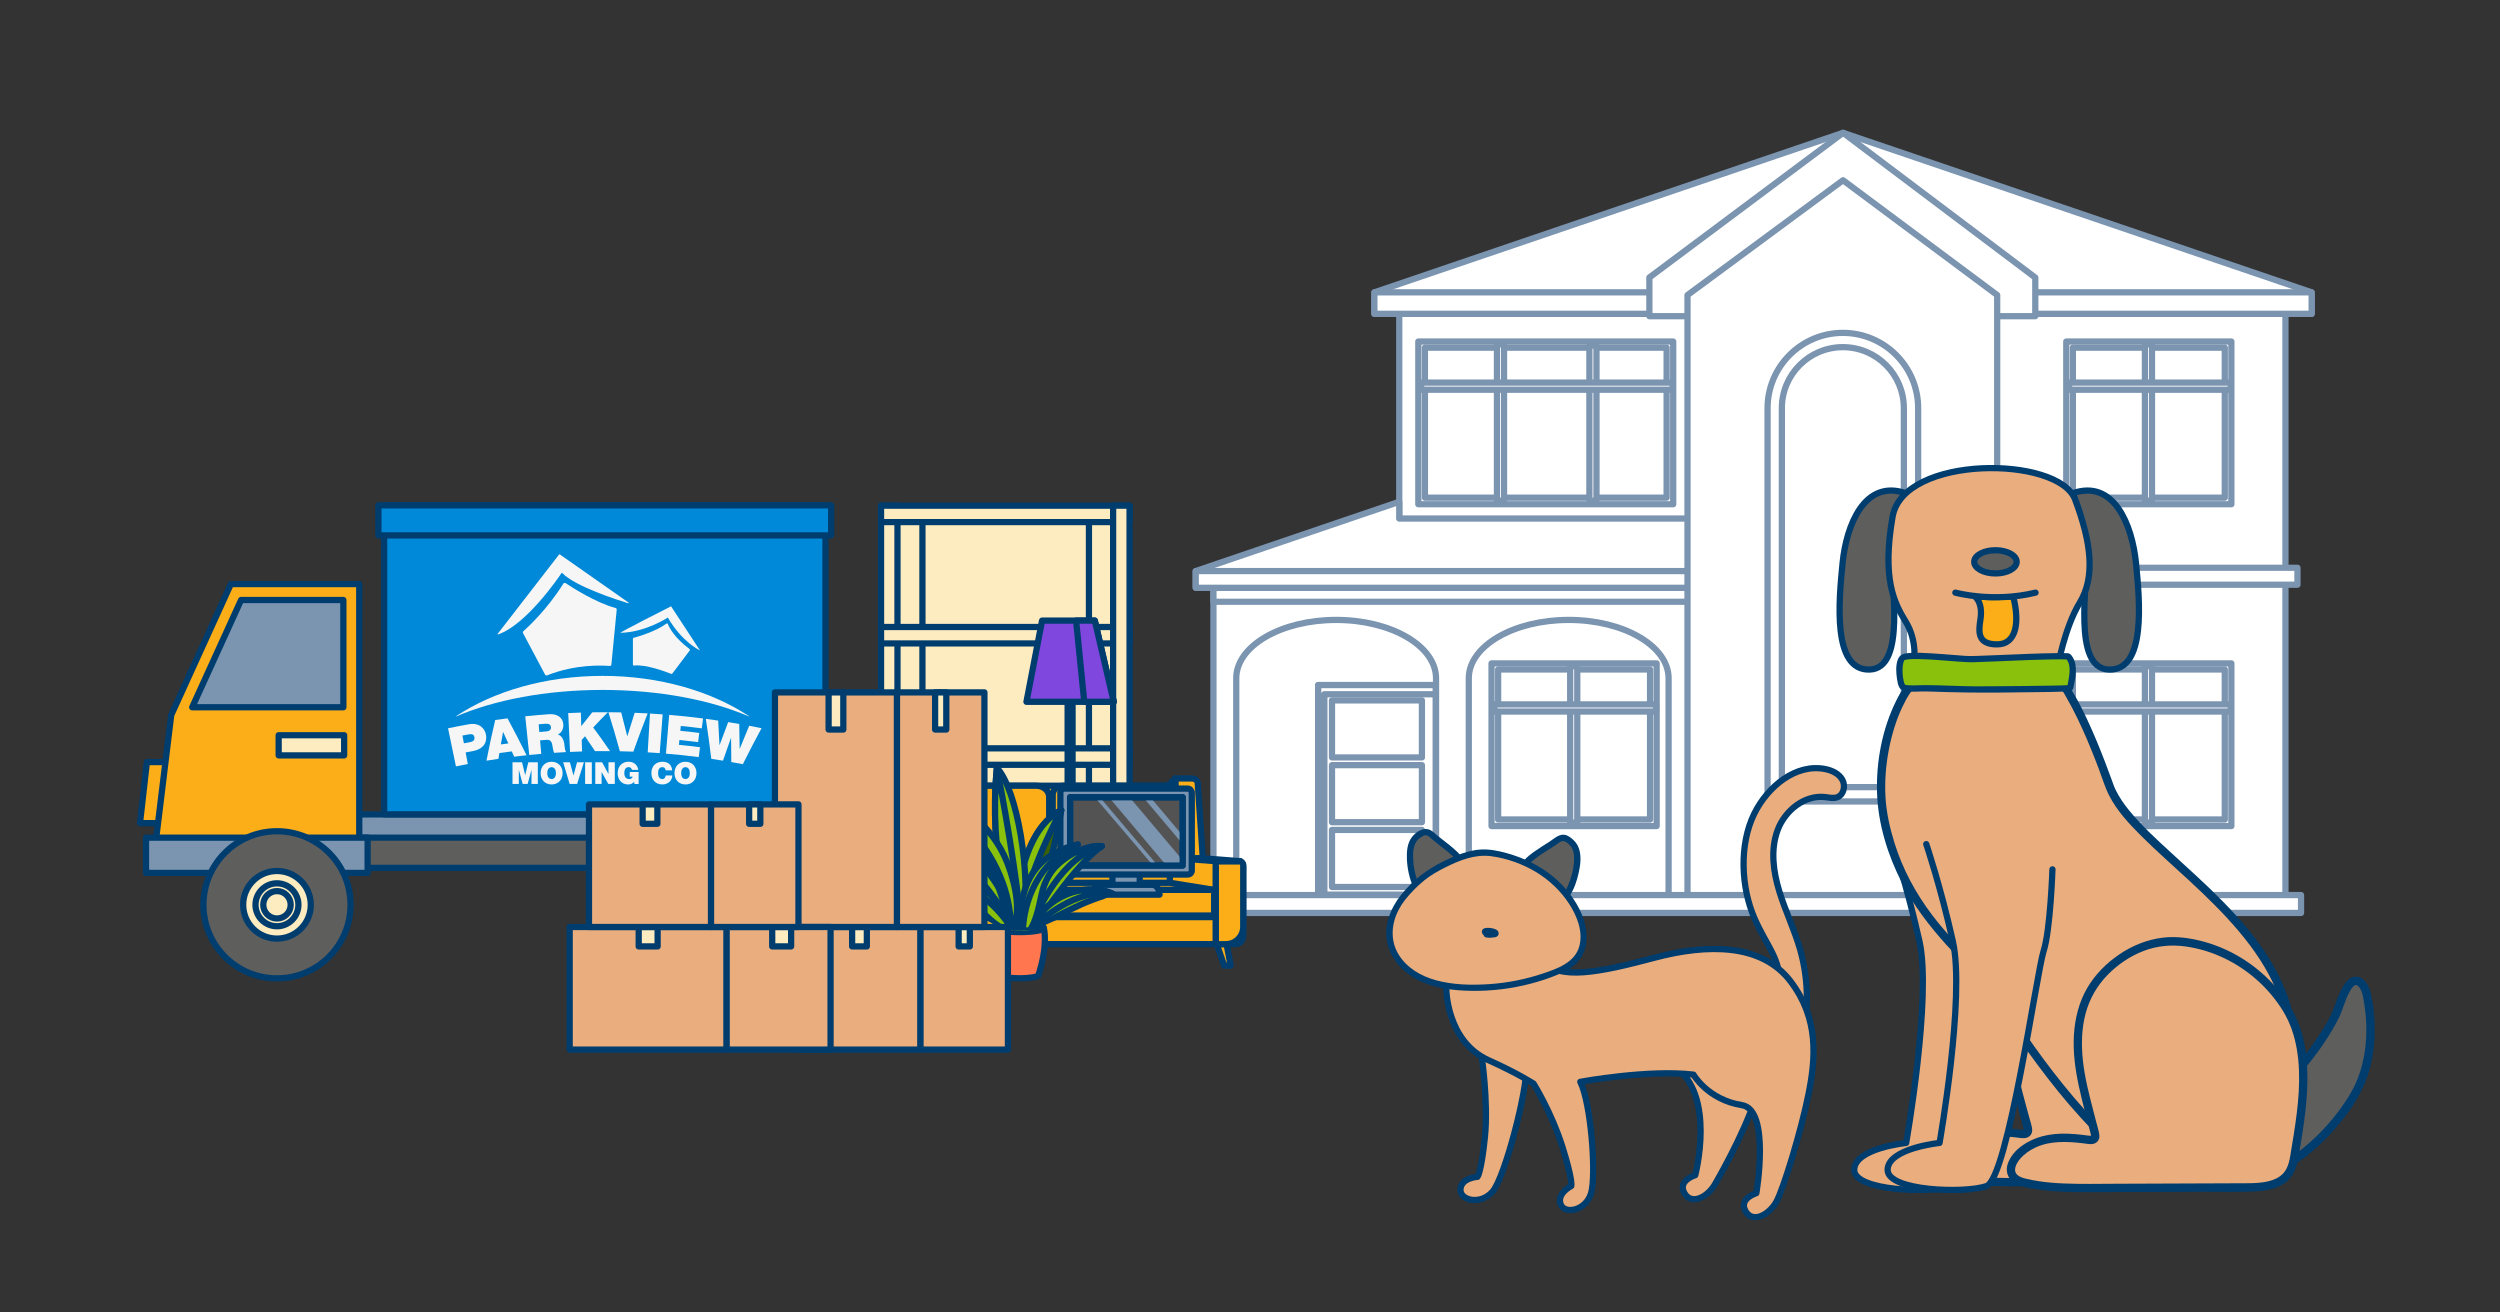 <?xml version="1.0" encoding="UTF-8"?> <svg xmlns="http://www.w3.org/2000/svg" xmlns:xlink="http://www.w3.org/1999/xlink" id="Layer_1" data-name="Layer 1" viewBox="0 0 1200 630"><rect x="0" y="0" width="1200" height="630" fill="#333333" stroke="none"/><defs><style> .cls-1 { fill: #fff; stroke: #7b94b0; } .cls-1, .cls-2, .cls-3, .cls-4, .cls-5, .cls-6, .cls-7, .cls-8, .cls-9, .cls-10, .cls-11, .cls-12, .cls-13, .cls-14, .cls-15 { stroke-linecap: round; stroke-linejoin: round; stroke-width: 3px; } .cls-2, .cls-3, .cls-4, .cls-5, .cls-6, .cls-7, .cls-8, .cls-9, .cls-10, .cls-11, .cls-12, .cls-13, .cls-14, .cls-15 { stroke: #003d6f; } .cls-2, .cls-16 { fill: #eaad7d; } .cls-17, .cls-5 { fill: #89c10c; } .cls-17, .cls-18, .cls-19, .cls-16, .cls-20, .cls-21, .cls-22 { stroke-width: 0px; } .cls-3 { fill: #604a39; } .cls-4 { fill: #fbae17; } .cls-18, .cls-9 { fill: none; } .cls-6 { fill: #ff886b; } .cls-19, .cls-12 { fill: #7b94b0; } .cls-20 { fill: #f6f6f6; } .cls-7 { fill: #3c6102; } .cls-8 { fill: #ff764f; } .cls-23 { clip-path: url(#clippath); } .cls-21 { fill: #003d6f; } .cls-10 { fill: #fdecc0; } .cls-11 { fill: #535353; } .cls-22, .cls-15 { fill: #5e5e5d; } .cls-13 { fill: #7f47dd; } .cls-14 { fill: #0089d8; } </style><clipPath id="clippath"><path class="cls-18" d="m499.26,445.14c0,.78-4.36,1.42-9.75,1.42s-9.75-.63-9.75-1.42c0-.1-42.94-24.04-42.82-24.13.9-.65,4.26-55.34,40.65-55.34,64.89,0,59.01,61.69,60.24,62.26.28.13-38.58,17.06-38.58,17.2Z"></path></clipPath></defs><g><rect class="cls-1" x="671.64" y="148.27" width="425.37" height="289.29"></rect><rect class="cls-1" x="582.45" y="276.34" width="289.29" height="161.23"></rect><rect class="cls-1" x="582.45" y="277.42" width="289.29" height="11.43"></rect><polygon class="cls-1" points="1109.59 150.63 1109.59 140.33 884.65 63.75 659.71 140.33 659.71 150.63 1109.59 150.63"></polygon><rect class="cls-1" x="659.71" y="140.33" width="449.88" height="10.3"></rect><polygon class="cls-1" points="824.94 282.13 824.94 248.9 671.64 248.9 671.64 240.86 573.95 274.11 573.95 282.13 824.94 282.13"></polygon><rect class="cls-1" x="573.95" y="274.12" width="250.99" height="8.01"></rect><polygon class="cls-1" points="976.94 151.77 976.94 133.24 884.69 63.75 791.7 133.19 791.7 151.77 976.94 151.77"></polygon><polygon class="cls-1" points="958.65 437.57 810 437.57 810 141.63 884.65 86.52 958.65 141.63 958.65 437.57"></polygon><path class="cls-1" d="m848.43,384.7v-188.78c0-19.93,16.21-36.14,36.14-36.14s36.14,16.21,36.14,36.14v188.78h-72.28Z"></path><path class="cls-1" d="m913.85,377.83v-181.92c0-16.17-13.11-29.28-29.28-29.28s-29.28,13.11-29.28,29.28v181.92h58.56Z"></path><g><rect class="cls-1" x="680.79" y="163.94" width="122.35" height="78.09"></rect><rect class="cls-1" x="683.96" y="166.87" width="116.01" height="72"></rect><rect class="cls-1" x="718.53" y="165.29" width="3.41" height="75.07"></rect><rect class="cls-1" x="762.9" y="165.89" width="3.41" height="74.46"></rect><rect class="cls-1" x="682.15" y="183.65" width="120.71" height="3.41"></rect></g><g><rect class="cls-1" x="991.81" y="163.94" width="79.25" height="78.09"></rect><rect class="cls-1" x="994.98" y="166.87" width="72.91" height="72"></rect><rect class="cls-1" x="1029.55" y="165.29" width="3.41" height="75.07"></rect><rect class="cls-1" x="993.17" y="183.65" width="77.61" height="3.41"></rect></g><g><rect class="cls-1" x="991.81" y="318.42" width="79.25" height="78.09"></rect><rect class="cls-1" x="994.98" y="321.35" width="72.91" height="72"></rect><rect class="cls-1" x="1029.55" y="319.76" width="3.41" height="75.07"></rect><rect class="cls-1" x="993.17" y="338.12" width="77.61" height="3.41"></rect></g><rect class="cls-1" x="958.72" y="272.53" width="144.06" height="8.14"></rect><g><path class="cls-1" d="m752.97,297.56c-26.48,0-47.95,12.53-47.95,28v112h95.9v-112c0-15.46-21.47-28-47.95-28Z"></path><path class="cls-1" d="m641.35,297.56c-26.48,0-47.95,12.53-47.95,28v112h95.9v-112c0-15.46-21.47-28-47.95-28Z"></path></g><rect class="cls-1" x="632.75" y="328.84" width="56.38" height="100.58"></rect><polygon class="cls-1" points="635.69 333.24 689.13 333.24 689.13 328.84 632.75 328.84 632.75 429.42 635.69 429.42 635.69 333.24"></polygon><rect class="cls-1" x="639.36" y="336.18" width="43.16" height="27.39"></rect><rect class="cls-1" x="639.36" y="367.27" width="43.16" height="27.39"></rect><rect class="cls-1" x="639.36" y="398.36" width="43.16" height="27.39"></rect><rect class="cls-1" x="571.1" y="429.63" width="533.4" height="8.58"></rect><g><rect class="cls-1" x="715.94" y="318.42" width="79.25" height="78.09"></rect><rect class="cls-1" x="719.11" y="321.35" width="72.91" height="72"></rect><rect class="cls-1" x="753.68" y="319.76" width="3.41" height="75.07"></rect><rect class="cls-1" x="717.31" y="338.12" width="77.61" height="3.41"></rect></g></g><g><rect class="cls-15" x="141.81" y="398.03" width="254.63" height="18.54" transform="translate(538.26 814.6) rotate(180)"></rect><rect class="cls-12" x="141.81" y="390.93" width="261.64" height="11.13" transform="translate(545.27 792.99) rotate(180)"></rect><polygon class="cls-4" points="67.19 395.1 88.95 395.1 88.95 365.8 70.51 365.8 67.19 395.1"></polygon><polygon class="cls-4" points="172.44 280.37 172.44 409.32 74.12 409.32 82.18 343.23 110.81 280.37 172.44 280.37"></polygon><polygon class="cls-12" points="92.26 339.48 115.72 288 164.81 288 164.81 339.48 92.26 339.48"></polygon><rect class="cls-12" x="70.09" y="402.06" width="106.38" height="16.92" transform="translate(246.55 821.05) rotate(180)"></rect><rect class="cls-10" x="133.75" y="352.9" width="31.43" height="9.67" transform="translate(298.94 715.48) rotate(180)"></rect><g><circle class="cls-15" cx="132.95" cy="434.3" r="35.31"></circle><circle class="cls-10" cx="132.95" cy="434.3" r="16.23"></circle><path class="cls-10" d="m122.64,434.3c0-5.68,4.62-10.31,10.3-10.31s10.3,4.62,10.3,10.31-4.62,10.3-10.3,10.3-10.3-4.62-10.3-10.3Zm3.73,0c0,3.63,2.95,6.58,6.58,6.58s6.58-2.95,6.58-6.58-2.95-6.58-6.58-6.58-6.58,2.95-6.58,6.58Z"></path></g><g><circle class="cls-15" cx="346.57" cy="434.3" r="35.31"></circle><circle class="cls-10" cx="346.57" cy="434.3" r="16.23"></circle><path class="cls-10" d="m336.26,434.3c0-5.68,4.62-10.31,10.3-10.31s10.3,4.62,10.3,10.31-4.62,10.3-10.3,10.3-10.3-4.62-10.3-10.3Zm3.73,0c0,3.63,2.95,6.58,6.58,6.58s6.58-2.95,6.58-6.58-2.95-6.58-6.58-6.58-6.58,2.95-6.58,6.58Z"></path></g><g><rect class="cls-14" x="184.38" y="242.57" width="211.83" height="148.32" transform="translate(580.6 633.46) rotate(180)"></rect><rect class="cls-14" x="181.65" y="242.57" width="217.31" height="14.42" transform="translate(580.6 499.56) rotate(180)"></rect><g id="White"><g><path class="cls-20" d="m246.02,365.89h4.56l1.49,6.12h.03l1.49-6.12h4.56v10.41h-3.04v-6.68h-.03l-1.81,6.68h-2.39l-1.81-6.68h-.03v6.68h-3.04v-10.41h0Z"></path><path class="cls-20" d="m264.77,365.64c3.16,0,5.28,2.27,5.28,5.45s-2.11,5.45-5.28,5.45-5.28-2.27-5.28-5.45,2.11-5.45,5.28-5.45Zm0,8.31c.81,0,2.07-.54,2.07-2.86s-1.26-2.86-2.07-2.86-2.07.54-2.07,2.86,1.26,2.86,2.07,2.86Z"></path><path class="cls-20" d="m277.02,376.29h-3.59l-3.11-10.41h3.24l1.71,6.31h.03l1.68-6.31h3.29l-3.25,10.41Z"></path><path class="cls-20" d="m280.86,365.89h3.21v10.41h-3.21v-10.41Z"></path><path class="cls-20" d="m285.72,365.89h3.28l3.04,5.57h.03v-5.57h3.04v10.41h-3.12l-3.19-5.68h-.03v5.68h-3.04v-10.41Z"></path><path class="cls-20" d="m304.4,375.23c-.71.94-1.81,1.31-2.96,1.31-3.08,0-4.97-2.39-4.97-5.35,0-3.96,2.8-5.56,5.13-5.56,2.67,0,4.33,1.43,4.8,3.89h-3.08c-.11-.76-.76-1.3-1.51-1.3-2.2,0-2.13,2.32-2.13,3.04,0,.98.41,2.69,2.35,2.69.74,0,1.5-.38,1.66-1.15h-1.41v-2.23h4.26v5.73h-2.03l-.1-1.06h-.01Z"></path><path class="cls-20" d="m319.55,369.76c-.07-.38-.35-1.53-1.68-1.53-1.5,0-1.99,1.46-1.99,2.86s.48,2.86,1.99,2.86c1.08,0,1.49-.74,1.69-1.74h3.15c0,2.1-1.71,4.33-4.76,4.33-3.37,0-5.28-2.38-5.28-5.45,0-3.26,2.07-5.45,5.28-5.45,2.87.01,4.43,1.5,4.71,4.13h-3.12,0Z"></path><path class="cls-20" d="m329.03,365.64c3.16,0,5.28,2.27,5.28,5.45s-2.11,5.45-5.28,5.45-5.28-2.27-5.28-5.45,2.11-5.45,5.28-5.45Zm0,8.31c.81,0,2.07-.54,2.07-2.86s-1.26-2.86-2.07-2.86-2.07.54-2.07,2.86,1.26,2.86,2.07,2.86Z"></path></g><g><path class="cls-20" d="m215.07,349.57c4.01-.83,6.02-1.21,10.04-1.93,5.33-.95,7.76,2.49,8.17,5.09.7,4.44-2.03,7.02-6.36,7.81-1.37.25-2.06.38-3.42.63.42,2.22.63,3.32,1.05,5.55-2.28.43-3.42.66-5.7,1.13-1.51-7.31-2.27-10.96-3.79-18.27h0Zm7.6,7.23c.91-.17,1.36-.26,2.27-.43,1.49-.28,3.11-.64,2.78-2.51-.29-1.68-1.66-1.54-3.12-1.28-1.06.19-1.58.29-2.64.49.28,1.49.43,2.23.71,3.72h0Z"></path><path class="cls-20" d="m237.7,345.61c2.36-.34,3.54-.5,5.91-.8,3.16,5.84,6.21,11.75,9.14,17.71-2.39.26-3.58.39-5.96.69-.45-1.02-.67-1.53-1.12-2.54-2.39.31-3.58.46-5.97.81-.18,1.1-.28,1.65-.45,2.76-2.3.33-3.45.52-5.75.89,1.27-6.53,2.67-13.05,4.2-19.52h0Zm6.3,11.24c-.98-2.19-1.47-3.29-2.47-5.47-.02,0-.04,0-.06,0-.44,2.38-.65,3.57-1.07,5.95,1.43-.2,2.15-.3,3.59-.48h0Z"></path><path class="cls-20" d="m252.11,343.83c4.62-.48,6.93-.68,11.56-1.02,3.42-.25,6.53,1.39,6.73,4.91.11,1.93-.7,4.01-2.62,4.84,1.65.5,2.74,2.17,3.08,4.48.13.88.26,3.17.85,3.96-2.31.12-3.47.19-5.77.36-.36-.92-.53-1.88-.67-2.83-.26-1.75-.58-3.61-2.9-3.42-1.25.1-1.88.15-3.13.26.23,2.59.34,3.89.56,6.48-2.31.2-3.46.31-5.76.55-.77-7.42-1.15-11.14-1.92-18.56h0Zm6.77,7.54c1.24-.11,1.86-.16,3.1-.26,1.11-.09,2.61-.38,2.49-2.05-.09-1.17-.82-1.81-3.1-1.63-1.12.09-1.68.13-2.81.23.13,1.48.19,2.22.32,3.69Z"></path><path class="cls-20" d="m272.73,342.28c2.43-.11,3.65-.16,6.08-.24.08,2.57.12,3.86.2,6.43h.06c2.05-2.64,3.1-3.95,5.22-6.56,3-.05,4.5-.06,7.49-.04-2.88,2.9-4.29,4.37-7.05,7.33,3.33,4.5,4.95,6.76,8.08,11.34-2.88-.02-4.32-.01-7.19.02-1.89-2.88-2.85-4.32-4.82-7.17-.63.72-.95,1.08-1.58,1.8.07,2.2.1,3.31.17,5.51-2.31.07-3.47.11-5.77.23-.36-7.46-.53-11.18-.88-18.64h0Z"></path><path class="cls-20" d="m304,360.79c-2.59-.1-3.88-.14-6.46-.19-2.08-7.51-3.19-11.25-5.51-18.73,2.46.01,3.69.03,6.14.08,1.2,4.55,1.78,6.83,2.9,11.39h.06c1.37-4.49,2.07-6.73,3.52-11.2,2.5.1,3.75.16,6.24.29-2.88,7.32-4.25,10.99-6.89,18.35h0Z"></path><path class="cls-20" d="m312,342.5c2.43.14,3.64.22,6.07.4-.56,7.44-.84,11.17-1.4,18.6-2.31-.17-3.46-.25-5.77-.38.43-7.45.65-11.17,1.09-18.62Z"></path><path class="cls-20" d="m321.19,343.15c6.52.55,9.78.89,16.28,1.72-.24,1.9-.36,2.85-.61,4.74-4.03-.52-6.04-.75-10.08-1.15-.09.92-.14,1.38-.23,2.32,3.64.36,5.46.57,9.1,1.03-.22,1.76-.33,2.64-.55,4.41-3.59-.45-5.39-.65-8.98-1.02-.09.92-.14,1.38-.23,2.32,4.06.4,6.08.64,10.12,1.16-.24,1.9-.37,2.85-.61,4.74-6.29-.81-9.44-1.14-15.75-1.67.62-7.44.93-11.16,1.56-18.59h0Z"></path><path class="cls-20" d="m356.58,366.81c-2.22-.43-3.33-.63-5.55-1.02-.01-4.62-.04-6.93-.11-11.55-.02,0-.04,0-.06,0-1.56,4.35-2.33,6.53-3.84,10.88-2.24-.36-3.36-.54-5.6-.87-.94-7.68-1.46-11.52-2.62-19.2,2.37.31,3.56.48,5.93.83.28,4.7.4,7.05.62,11.75.02,0,.03,0,.05,0,1.62-4.41,2.44-6.61,4.13-11.02,2.12.34,3.19.53,5.31.89.11,4.77.14,7.15.19,11.9.02,0,.03,0,.05,0,1.78-4.42,2.69-6.63,4.54-11.04,2.37.45,3.55.69,5.92,1.17-3.69,6.85-5.48,10.31-8.96,17.24h0Z"></path></g><path class="cls-20" d="m359.52,343.75c.08.05.01.17-.07.13-18.28-7.88-43.01-12.71-70.22-12.71s-51.94,4.83-70.23,12.71c-.09.04-.15-.08-.07-.13,18.08-11.95,42.91-19.33,70.3-19.33s52.22,7.38,70.29,19.33Z"></path><path class="cls-20" d="m271.49,279.91c2.86,1.91,14.49,9.4,23.97,11.93.36.1.6.44.56.81l-2.56,26.33c-.04.42-.41.73-.84.69-3.21-.29-16.1-1.01-30.02,4.5-.36.14-.79,0-.97-.35l-10.57-19.91c-.16-.31-.1-.7.17-.94,2.14-1.9,11.44-10.46,19.17-22.82.23-.37.72-.48,1.08-.24h0Z"></path><path class="cls-20" d="m304.16,306.16c1.89-.52,10.73-3.08,15.68-6.81.26-.2.64-.09.76.21.66,1.68,3.06,6.51,10.37,11.98.22.16.26.48.1.69l-8.34,11.06c-.14.18-.37.24-.58.16-2-.8-12.1-4.68-17.79-3.99-.3.04-.56-.19-.56-.49v-12.35c0-.22.15-.42.36-.48h0Z"></path><path class="cls-20" d="m238.91,304.2l29.49-38.08c.06-.08.18-.1.26-.04l33.02,23.13c.18.12.04.4-.16.34-5.01-1.52-25.4-8.01-31.68-14.53-.09-.09-.23-.08-.29.02-1.57,2.34-16.93,24.82-30.42,29.46-.18.06-.33-.15-.21-.3h0Z"></path><path class="cls-20" d="m297.82,303.75c-.86.01,24.29-12.73,24.29-12.73l13.88,21.2s-8.68-4.05-15.42-15.8c0,0-10.8,7.13-22.75,7.33h0Z"></path></g></g></g><g><g><rect class="cls-10" x="426.84" y="246.66" width="111.41" height="176.35"></rect><rect class="cls-10" x="442.77" y="246.66" width="79.92" height="176.35"></rect><g><rect class="cls-10" x="422.9" y="242.72" width="7.89" height="196.68"></rect><rect class="cls-10" x="478.6" y="187.01" width="7.89" height="119.29" transform="translate(729.2 -235.88) rotate(90)"></rect><rect class="cls-10" x="478.6" y="245.26" width="7.89" height="119.29" transform="translate(787.45 -177.64) rotate(90)"></rect><rect class="cls-10" x="478.6" y="303.51" width="7.89" height="119.29" transform="translate(845.7 -119.39) rotate(90)"></rect><rect class="cls-10" x="478.6" y="361.76" width="7.89" height="119.29" transform="translate(903.95 -61.14) rotate(90)"></rect><rect class="cls-10" x="534.3" y="242.72" width="7.89" height="196.68"></rect></g></g><g><rect class="cls-15" x="512.46" y="332.88" width="2.37" height="113.54"></rect><polygon class="cls-13" points="534.6 336.86 492.7 336.86 500.2 297.89 525.5 297.89 534.6 336.86"></polygon><polygon class="cls-13" points="525.5 297.89 516.53 297.89 520.44 336.86 534.6 336.86 525.5 297.89"></polygon></g><g><g><polygon class="cls-4" points="425.92 449.98 421.23 463.48 418.11 463.48 420.68 449.98 425.92 449.98"></polygon><polygon class="cls-4" points="582.92 449.98 587.6 463.48 590.72 463.48 588.15 449.98 582.92 449.98"></polygon></g><g><rect class="cls-4" x="446.48" y="377.16" width="117.63" height="49.3"></rect><path class="cls-4" d="m446.48,377.16v49.3h57.12v-43.93c0-2.97-2.75-5.37-6.14-5.37h-50.98Z"></path><path class="cls-4" d="m564.11,377.16h-53.87c-2.73,0-4.94,1.92-4.94,4.3v45h58.81v-49.3Z"></path><g><g><path class="cls-4" d="m414.03,413.37h11.28v39.82h-8.94c-2.37,0-4.29-1.92-4.29-4.29v-33.58c0-1.08.87-1.95,1.95-1.95Z"></path><path class="cls-4" d="m443.84,411.98h-12.35l2.42-36.04c.09-1.27,1.31-2.27,2.79-2.27h8.02l-.88,38.3Z"></path><path class="cls-4" d="m415.15,413.37h10.16v39.82h-9.17c-2.24,0-4.06-1.82-4.06-4.06v-32.69c0-1.7,1.38-3.07,3.07-3.07Z"></path><polygon class="cls-4" points="443.84 411.98 431.49 411.98 413.68 413.44 425.31 413.37 443.84 411.98"></polygon><polygon class="cls-4" points="425.31 453.19 446.71 450.73 448.25 377.16 444.72 373.68 443.84 411.98 425.31 413.37 425.31 453.19"></polygon></g><g><path class="cls-4" d="m587.37,413.37h9.38v39.82h-10.65c-1.42,0-2.58-1.16-2.58-2.58v-33.39c0-2.13,1.73-3.85,3.85-3.85Z" transform="translate(1180.27 866.57) rotate(180)"></path><path class="cls-4" d="m564.99,411.98h12.35l-2.42-36.04c-.09-1.27-1.31-2.27-2.79-2.27h-8.02l.88,38.3Z"></path><path class="cls-4" d="m591.83,413.37h4.92v39.82h-11.43c-.99,0-1.8-.81-1.8-1.8v-29.71c0-4.59,3.72-8.31,8.31-8.31Z" transform="translate(1180.27 866.57) rotate(180)"></path><polygon class="cls-4" points="564.99 411.98 577.34 411.98 595.36 413.37 583.52 413.37 564.99 411.98"></polygon><polygon class="cls-4" points="583.52 453.19 562.13 450.73 560.58 377.16 564.11 373.68 564.99 411.98 583.52 413.37 583.52 453.19"></polygon></g></g><rect class="cls-4" x="425.31" y="440.17" width="158.21" height="13.02"></rect><rect class="cls-4" x="425.31" y="427.15" width="158.21" height="13.02"></rect><polygon class="cls-4" points="582.78 427.15 426.05 427.15 447.29 423.74 561.61 423.74 582.78 427.15"></polygon><g><rect class="cls-4" x="426.05" y="427.15" width="77.71" height="12.29"></rect><rect class="cls-4" x="505.3" y="427.15" width="77.49" height="12.29"></rect></g></g></g><g><rect class="cls-12" x="533.97" y="413.89" width="13.09" height="11.92"></rect><rect class="cls-12" x="508.98" y="378.52" width="63.08" height="41.25" rx="1.95" ry="1.95"></rect><path class="cls-12" d="m556.57,429.43h-32.11c0-2.6,1.56-4.71,3.49-4.71h25.13c1.93,0,3.49,2.11,3.49,4.71h0Z"></path><g><rect class="cls-11" x="513.65" y="382.68" width="54.04" height="32.77"></rect><polygon class="cls-19" points="567.7 401.07 552.19 382.68 548.71 382.68 567.7 405.18 567.7 401.07"></polygon><polygon class="cls-19" points="555.69 415.44 527.95 382.68 525.52 382.68 553.44 415.44 555.69 415.44"></polygon><polygon class="cls-19" points="542.2 382.68 532.3 382.68 559.85 415.44 569.82 415.44 542.2 382.68"></polygon><rect class="cls-9" x="513.65" y="382.68" width="54.04" height="32.77"></rect></g></g><g><g><path class="cls-8" d="m501.02,445.41l-11.5.46-11.5-.46s-2.26,7.91,2.57,22.62c0,.86,4,1.55,8.92,1.55s8.92-.69,8.92-1.55h.02c4.83-14.71,2.57-22.62,2.57-22.62Z"></path><ellipse class="cls-6" cx="489.51" cy="445.41" rx="11.49" ry="2"></ellipse><path class="cls-3" d="m499.26,445.14c0,.78-4.36,1.42-9.75,1.42s-9.75-.63-9.75-1.42,4.36-1.42,9.75-1.42,9.75.63,9.75,1.42Z"></path></g><g class="cls-23"><g><g><path class="cls-7" d="m489.11,446.73c11.27-20.01,15.39-30.12,20.31-57.84-20.3,10.22-22.22,47.48-22.35,57.8.68.02,1.36.03,2.04.04Z"></path><path class="cls-5" d="m488.05,446.7c4.84-18.14,7.15-30.58,21.38-57.82-20.3,10.22-22.22,47.48-22.35,57.8.32,0,.65.01.97.02Z"></path></g><g><path class="cls-5" d="m489.16,446.73c-3.72-10.25-15.86-39.2-35.37-42.03,11.6,21.34,18,29.19,31.89,41.93,1.16.05,2.33.09,3.49.1Z"></path><path class="cls-5" d="m489.16,446.73c-3.72-10.25-15.86-39.2-35.37-42.03,19.3,18.61,25.18,28.61,33.94,42,.48.01.96.02,1.43.03Z"></path></g><g><path class="cls-5" d="m490.93,446.75s.04,0,.06,0c4.43-27.84-2.98-68.06-12.49-78.24-4.04,43.65,6.6,70.08,10.58,78.22.62,0,1.23.02,1.85.03Z"></path><path class="cls-5" d="m490.34,446.74c-1.85-25.16-9.44-66.2-11.84-78.23-4.04,43.65,6.6,70.08,10.58,78.22.42,0,.84.01,1.26.02Z"></path></g><g><path class="cls-5" d="m486.08,446.64c-.72-2.12-12.65-35.48-45.56-24.47,15.28,2.08,22.25,6.11,27.51,11.86,4.5,4.92,10.43,11.08,15.57,12.45.83.07,1.66.12,2.49.15Z"></path><path class="cls-5" d="m486.06,446.64c-1.01-1.85-15.86-28.12-45.54-24.47,15.28,2.08,22.25,6.11,27.51,11.86,4.5,4.92,10.43,11.08,15.57,12.45.82.07,1.64.12,2.46.15Z"></path></g><g><path class="cls-5" d="m485.05,446.6c.29-4.28.43-20.85-12.46-39.69-11.76-17.17-13.49-26.11-13.7-29.17.03,20.89,13.77,28.64,19.61,45.66,5.31,15.48,6.36,21.17,6.5,23.2.02,0,.03,0,.05,0Z"></path><path class="cls-5" d="m485.05,446.6c.23.01.46.02.68.03,1.66-2.67,4.92-10.81-.78-28.48-7.26-22.48-20.68-24.53-26.05-41.64,0,0-1.3,8.51,13.69,30.41,12.89,18.84,12.75,35.41,12.46,39.69Z"></path></g><g><path class="cls-5" d="m493.17,446.61c.8-.09,1.61-.2,2.41-.27,6.37-9.68,21.95-32.32,33.29-40.18-6.13-.79-30.71,4.49-35.7,40.45Z"></path><path class="cls-5" d="m493.17,446.61c.36-.04.71-.08,1.07-.13,3.93-10.17,15.35-35.1,34.64-40.32-6.13-.79-30.71,4.49-35.7,40.45Z"></path></g><g><path class="cls-5" d="m495.82,446.32c7.53-4.48,26.87-15.47,38.33-17.25-4.7-2.59-26.28-7.06-40.53,17.49.74-.09,1.47-.19,2.2-.24Z"></path><path class="cls-5" d="m493.62,446.56c.26-.03.51-.06.77-.09,5.3-5.23,22.21-20.2,39.77-17.4-4.7-2.59-26.28-7.06-40.53,17.49Z"></path></g><g><path class="cls-5" d="m490.39,446.74c.18,0,.36,0,.54,0,1.18.02,2.35-.15,3.52-.29,2.74-4.28,4.3-11.18,5.43-16.76,1.55-7.63,5.44-14.68,17.47-24.33-28.72,6.37-28.09,32.3-26.95,41.38Z"></path><path class="cls-5" d="m490.93,446.75c1.18.02,2.35-.15,3.51-.29,2.74-4.28,4.3-11.18,5.43-16.76,1.55-7.63,5.44-14.68,17.47-24.33-22.89,10.19-26.04,33.02-26.4,41.39Z"></path></g></g></g></g></g><g><g><g><rect class="cls-2" x="383.26" y="444.96" width="58.6" height="58.85"></rect><rect class="cls-10" x="409.02" y="444.96" width="7.06" height="9.32"></rect></g><rect class="cls-2" x="441.85" y="444.96" width="41.96" height="58.85"></rect><rect class="cls-10" x="460.15" y="444.96" width="5.37" height="9.32"></rect></g><g><g><rect class="cls-2" x="371.96" y="332.34" width="58.6" height="112.62"></rect><rect class="cls-10" x="397.73" y="332.34" width="7.06" height="17.83"></rect></g><rect class="cls-2" x="430.56" y="332.34" width="41.96" height="112.62"></rect><rect class="cls-10" x="448.85" y="332.34" width="5.37" height="17.83"></rect></g><g><g><rect class="cls-2" x="273.44" y="444.96" width="75.36" height="58.85"></rect><rect class="cls-10" x="306.58" y="444.96" width="9.08" height="9.32"></rect></g><rect class="cls-2" x="348.8" y="444.96" width="49.87" height="58.85"></rect><rect class="cls-10" x="370.66" y="444.96" width="9.08" height="9.32"></rect></g><g><g><rect class="cls-2" x="282.71" y="386.11" width="58.6" height="58.85"></rect><rect class="cls-10" x="308.47" y="386.11" width="7.06" height="9.32"></rect></g><rect class="cls-2" x="341.3" y="386.11" width="41.96" height="58.85"></rect><rect class="cls-10" x="359.59" y="386.11" width="5.37" height="9.32"></rect></g></g><g><g><path class="cls-2" d="m865.54,496.01c2.75-13.23,2.25-27.13-1.45-40.12-2.73-9.58-7.14-18.61-10.05-28.13s-4.25-20-.77-29.33c3.48-9.33,12.86-16.97,22.76-15.84,2,.23,4.08.78,5.95.05,3.06-1.19,3.93-5.5,2.34-8.37-1.59-2.87-4.86-4.43-8.07-5.09-14.19-2.94-27.82,8.41-34.22,21.42-7.24,14.72-6.43,35.19.14,50.21,6.04,13.8,12.42,19.08,12.07,31.9-.06,2.22.86,12.93,0,19.83l11.3,3.48Z"></path><path class="cls-2" d="m803.36,511.5c20.69,13.8,10.35,52.6,10.35,52.6,0,0-8.62,2.59-5.17,8.62,3.45,6.04,11.21,1.72,14.66-4.31,3.45-6.04,18.11-31.9,21.56-49.15l-41.39-7.76Z"></path><path class="cls-2" d="m711.1,506.33s3.4,22.35,1.66,39.44c-1.74,17.09-3.56,19.12-3.56,19.12,0,0-7.7.43-8.17,5.87-.47,5.43,9.72,7.95,15.51,1.06,5.79-6.89,16.76-48.77,16.11-60.32l-21.56-5.17Z"></path><path class="cls-2" d="m694.19,474.12s-.2,25.55,20.36,34.8c14.07,6.32,21.56,11.21,21.56,11.21,0,0,8.62,13.8,13.8,30.18,5.17,16.38,4.31,18.97,4.31,18.97,0,0-6.9,3.45-5.17,8.62,1.72,5.17,12.07,3.45,14.66-5.17,2.59-8.62,0-43.11-5.17-53.46,0,0,32.76-6.04,54.32-3.45,0,0,6.9,12.07,23.28,14.66,13.76,2.17,6.9,42.25,6.9,42.25,0,0-8.62,2.59-5.17,8.62,3.45,6.04,11.21,1.72,14.66-4.31s12.07-34.49,15.52-51.73c3.45-17.24,5.17-36.21-8.62-54.32-13.8-18.11-39.66-18.11-65.53-11.21-25.87,6.9-46.56,11.21-53.46.86-6.9-10.35-49.68-.31-46.23,13.49Z"></path></g><g><g><path class="cls-22" d="m687.8,426.59c3.2-2.02,13.74-6.22,14.32-10.32.65-4.54-11.02-12.03-14.09-14.87-1.16-1.07-2.54-2.22-4.11-2.03-.76.09-1.44.49-2.09.89-.7.43-1.4.88-2.01,1.43-2.44,2.23-3.04,5.83-3.05,9.14,0,4.84.96,9.68,2.83,14.14.46,1.11,1.04,2.25,2.07,2.86,1.9,1.11,4.26-.08,6.12-1.25Z"></path><path class="cls-21" d="m688.55,427.88c4.34-2.69,9.57-4.3,13.19-8.07,1.49-1.55,2.34-3.47,1.6-5.59-.79-2.28-2.64-4.16-4.36-5.78-2.02-1.9-4.22-3.61-6.41-5.3-.88-.68-1.76-1.35-2.62-2.06-1.06-.87-2.01-1.91-3.24-2.56-3.32-1.75-7.17.76-9.15,3.49-2.1,2.89-2.38,6.74-2.26,10.18.17,4.7,1.2,9.39,3.08,13.71.77,1.78,2,3.39,4.01,3.78,2.2.43,4.35-.68,6.17-1.8,1.64-1.01.13-3.61-1.51-2.59-1.2.74-3.16,2.08-4.61,1.25-1.25-.72-1.76-2.83-2.19-4.08-1.15-3.31-1.81-6.77-1.94-10.26-.1-2.8-.02-5.98,1.64-8.37.8-1.15,2.06-2.04,3.31-2.66,1.57-.77,2.71.4,3.83,1.4,3.03,2.71,6.46,4.94,9.45,7.7,1.41,1.3,3.03,2.78,3.83,4.56.59,1.31.03,2.15-1.1,3.22-3.47,3.28-8.22,4.77-12.22,7.25-1.64,1.01-.13,3.61,1.51,2.59Z"></path></g><g><path class="cls-22" d="m744.48,428.91c-2.99-2.32-13.07-7.53-13.26-11.66-.2-4.58,12.14-10.9,15.47-13.43,1.26-.96,2.75-1.97,4.29-1.62.74.16,1.38.63,1.99,1.09.66.5,1.31,1.01,1.86,1.62,2.22,2.46,2.46,6.1,2.15,9.39-.46,4.82-1.9,9.54-4.19,13.8-.57,1.06-1.25,2.14-2.34,2.65-1.99.92-4.23-.49-5.97-1.84Z"></path><path class="cls-21" d="m745.24,427.62c-3.42-2.61-7.38-4.47-10.51-7.46-.99-.94-2.29-2.35-1.91-3.51.5-1.52,2.07-2.82,3.29-3.84,3.25-2.72,7.01-4.73,10.5-7.09.84-.57,1.61-1.27,2.52-1.72,1.69-.84,3.01.39,4.21,1.54,2.25,2.15,2.41,5.47,2.17,8.39-.31,3.79-1.31,7.59-2.85,11.06-.6,1.34-1.28,3.32-2.52,4.21-1.56,1.13-3.69-.65-4.9-1.57-1.54-1.17-3.03,1.44-1.51,2.59s3.25,2.27,5.2,2.33c1.86.06,3.37-.97,4.41-2.44,2.23-3.16,3.58-7.32,4.41-11.06s1.32-7.5.35-11.08c-.47-1.72-1.34-3.32-2.63-4.56-1.25-1.2-2.88-2.56-4.66-2.74-2.78-.28-5.08,2.09-7.28,3.48-2.27,1.44-4.57,2.85-6.76,4.41-3.25,2.32-8.82,6.27-6.39,10.93,1.36,2.6,4.1,4.48,6.44,6.12,2.27,1.58,4.71,2.93,6.91,4.6,1.54,1.17,3.03-1.43,1.51-2.59Z"></path></g><g><path class="cls-16" d="m673.53,430.66c4.15-5.15,9.68-10.34,15.49-13.51,6.37-3.48,15.17-7.77,22.6-7.93,5.72-.12,12.77,1.98,18.1,4,11.1,4.2,20.72,12.32,26.47,22.7,4.04,7.29,5.94,16.94.95,23.62-2.75,3.69-7.11,5.79-11.4,7.47-13.82,5.39-28.81,7.78-43.63,6.94-7.34-.42-14.79-1.66-21.28-5.12-6.49-3.45-11.95-9.38-13.48-16.57-1.61-7.57,1.32-15.58,6.18-21.6Z"></path><path class="cls-21" d="m674.59,431.72c2.65-3.26,5.58-6.29,8.83-8.95s6.57-4.51,10.15-6.32c6.9-3.48,14.37-6.52,22.23-5.47,7.51,1,15.19,3.76,21.66,7.7,6.22,3.78,11.64,8.92,15.63,15.02,3.82,5.85,6.91,13.43,4.99,20.49-2.14,7.86-10.6,10.79-17.54,13.11-8.3,2.77-16.96,4.5-25.69,5.08-8.5.57-17.4.39-25.65-1.88-7.19-1.97-14.02-5.97-17.95-12.48-4.04-6.7-3.41-14.72.19-21.48.9-1.7,1.96-3.32,3.15-4.82s-.92-3.63-2.12-2.12c-5.16,6.48-8.38,14.92-6.52,23.24,1.68,7.54,7.44,13.72,14.13,17.29,8.06,4.29,17.44,5.35,26.44,5.48,9.48.13,18.99-1.04,28.16-3.43,4.52-1.18,8.99-2.65,13.3-4.46,3.66-1.54,7.32-3.51,9.86-6.64,5.12-6.3,4.4-14.99,1.47-22.09-3-7.28-8.24-13.72-14.33-18.66s-13.65-8.54-21.47-10.75c-4.01-1.13-8.27-2.03-12.46-1.83-4.18.2-8.26,1.44-12.12,2.98-8.22,3.29-15.83,7.67-22.1,14-1.54,1.55-2.98,3.18-4.36,4.87-1.21,1.49.9,3.62,2.12,2.12Z"></path></g><path class="cls-21" d="m716.81,446.9c-.54,0-1.07-.02-1.61-.1l.4.05c-.61-.09-1.23-.21-1.82-.42l.36.15c-.08-.03-.36-.22-.15-.06.2.15.07.04.02,0-.11-.09.21.32.11.13l.15.36s-.03-.07-.03-.1l.05.4s0-.07,0-.1l-.05.4.02-.05-.15.36c-.1.15-.22.27-.37.37l-.36.15c.08-.03.17-.05.25-.06l-.4.05c.72-.08,1.44-.08,2.16.02l-.4-.05c.68.1,1.35.26,1.98.52l-.36-.15c.06.03.31.2.09.03-.11-.09-.13-.1-.05-.03-.16-.22-.2-.27-.12-.15l-.15-.36s.03.07.03.11l-.05-.4v.06c.02-.13.04-.27.05-.4,0,.04-.01.08-.03.12l.15-.36c.45-.37.56-.49.34-.36l.36-.15c-.26.11-.56.13-.84.17l.4-.05c-1.05.14-2.12.15-3.17.03-.36-.04-.82.2-1.06.44-.26.26-.46.69-.44,1.06s.14.79.44,1.06c.31.29.64.39,1.06.44,1.32.15,2.64.08,3.95-.14.33-.06.66-.15.94-.34.6-.41.93-1.05.83-1.78-.13-.99-.93-1.53-1.8-1.84-1.16-.42-2.45-.61-3.68-.55-.87.04-1.9.14-2.35,1.02-.53,1.03-.02,2.08.89,2.66.58.38,1.39.52,2.06.63.77.13,1.55.21,2.33.2s1.54-.68,1.5-1.5-.66-1.51-1.5-1.5h0Z"></path></g></g><g><path class="cls-15" d="m914.84,236.76s-5.81,12.7-6.62,28.04,7.02,56.12-10.87,56.59c-17.89.47-14.72-33.04-12.91-51.15,1.81-18.11,10.51-40.45,30.39-33.47Z"></path><path class="cls-15" d="m994.87,236.76s5.81,12.7,6.62,28.04-7.02,56.12,10.87,56.59,14.72-33.04,12.91-51.15c-1.81-18.11-10.51-40.45-30.39-33.47Z"></path><path class="cls-2" d="m918.73,318.07s1.74-10.33-3.91-19.54c-5.66-9.22-11.51-20.63-6.39-50.47s79.66-29.41,87.6-8.34c7.94,21.07,9.69,37.31,2.23,49.6-7.46,12.29-10.71,31.6-10.71,31.6,0,0-23.7,12.75-68.82-2.84Z"></path><path class="cls-2" d="m908.58,405.16s6.77,19.91,12.76,46.65-6.38,96.8-6.38,96.8c0,0-24.7,2.52-24.92,12.85s37.2,11.46,47.46,7.86c10.25-3.6,24.14-102.78,27.4-112.78s4.26-39.24,4.26-39.24"></path><g><path class="cls-16" d="m1069.25,550.34c3.38-21.51,7.82-49.18-3.91-68.77-11.21-18.72-31.86-31.84-53.78-32.94-12-.6-23.54,4.86-32.3,12.94-4.11,3.79-7.57,8.31-10,13.35-4.94,10.24-5.43,22.12-3.86,33.38,1.57,11.26,5.09,22.13,7.86,33.16.16.63.31,1.32.03,1.9-.51,1.06-2,1.07-3.17.92-6.35-.8-12.84-1.33-19.13-.12s-12.43,4.36-16.06,9.63c-1.47,2.14-2.5,4.93-1.46,7.31,1.14,2.59,4.22,3.63,6.98,4.23,10.85,2.35,22.07,2.21,33.17,2.05,24.25-.33,48.51-.67,72.76-1,7.24-.1,15.61-.76,19.78-6.68,1.91-2.71,2.55-6.08,3.07-9.35Z"></path><path class="cls-21" d="m1071.18,550.87c2.19-13.93,4.44-28.05,3.62-42.2-.4-6.9-1.53-13.85-4-20.34-2.47-6.47-6.29-12.29-10.8-17.52-8.96-10.38-21.05-18.17-34.27-21.87-6.64-1.86-13.84-2.92-20.72-2.05-7.42.94-14.48,3.84-20.63,8.07-6.33,4.34-11.86,9.94-15.63,16.66s-5.69,14.78-6.05,22.66.82,16.28,2.59,24.22c.94,4.22,2.05,8.4,3.18,12.57.56,2.09,1.13,4.18,1.69,6.27.27,1.01.53,2.01.79,3.02.14.54.29,1.08.42,1.63.02.08.05.46.1.51.19.17.13-.22.19-.2-.2-.07-.6.05-.84.04-.38-.02-.76-.07-1.14-.12-1.12-.14-2.23-.27-3.35-.38-2.16-.21-4.32-.36-6.48-.39-4.08-.05-8.23.32-12.16,1.45-6.59,1.91-13.71,6.33-16.08,13.13-1.26,3.61-.04,7.29,3.19,9.32,3.01,1.89,6.94,2.34,10.38,2.85,8.64,1.28,17.36,1.32,26.07,1.21,17.92-.22,35.83-.49,53.75-.74,8.43-.12,16.94.08,25.36-.43,6.34-.38,13.22-1.76,17.26-7.12,2.23-2.96,3.01-6.66,3.58-10.25.17-1.07-.27-2.15-1.4-2.46-.95-.26-2.29.32-2.46,1.4-.52,3.29-1.1,6.98-3.41,9.55-1.9,2.11-4.45,3.28-7.17,3.97-2.97.75-6.05.95-9.1,1.02-4.07.1-8.13.12-12.2.17-17.11.24-34.22.47-51.33.71-8.4.12-16.82.38-25.22.13-4.15-.13-8.32-.39-12.44-.99-2-.29-3.99-.63-5.96-1.09-1.33-.31-2.7-.7-3.85-1.48-2.93-2-1.12-5.65.63-7.83,2.06-2.57,4.79-4.49,7.76-5.87,6.98-3.24,15-2.96,22.47-2.15,1.68.18,3.47.63,5.15.2,1.81-.47,2.92-2.09,2.78-3.94-.15-1.99-.93-4.03-1.44-5.95s-1.09-4.02-1.63-6.03c-2.13-7.86-4.26-15.79-5.21-23.9-.87-7.41-.84-15.04.97-22.31s5.4-13.74,10.56-19.09c4.85-5.03,10.84-9.2,17.38-11.7,6.52-2.5,13.25-3.1,20.15-2.19,12.79,1.68,24.96,7.57,34.57,16.12,4.83,4.3,9.06,9.26,12.44,14.77,3.41,5.56,5.48,11.74,6.6,18.14,2.35,13.34.85,27.21-1.09,40.5-.45,3.08-.93,6.15-1.42,9.23-.17,1.07.27,2.15,1.4,2.46.95.26,2.29-.32,2.46-1.4Z"></path></g><g><path class="cls-22" d="m1062.75,546.83c16.2-9.02,30.6-21.21,42.34-35.56,5.87-7.17,11.07-14.89,15.51-23.03,2.18-4,6.17-21.59,12.45-16.55,2.08,1.67,2.81,4.47,3.3,7.08,3.15,16.6,1.63,34.67-7.47,48.91-8.76,13.72-20.89,26.02-35.36,33.8-6.55,3.52-14.26,6.03-21.39,3.9s-12.65-10.48-9.49-17.22"></path><path class="cls-21" d="m1063.76,548.56c16.08-8.99,30.45-21.02,42.2-35.21,6.18-7.46,11.99-15.57,16.42-24.21,2.23-4.35,3.16-9.24,5.65-13.49.61-1.04.96-1.6,1.83-2.39.35-.32-.08.06.28-.21.09-.06.19-.11.28-.16.25-.14-.32.1-.05.01.17-.06.34-.11.51-.14-.45.08-.2.03-.08.03.52,0-.45-.02.08,0,.23,0,.45.12.77.35.63.45,1.28,1.38,1.67,2.23.84,1.85,1.12,4,1.45,5.99,1.44,8.73,1.53,17.83-.22,26.52-.87,4.34-2.18,8.62-4.04,12.64s-4.25,7.67-6.81,11.23c-5.2,7.23-11.35,13.81-18.27,19.41-3.39,2.74-7,5.22-10.77,7.4-4.07,2.35-8.36,4.37-13.01,5.24-4.12.78-8.63.47-12.2-1.87-2.81-1.84-5.08-4.9-5.62-8.26-.24-1.5-.09-3.1.54-4.49.44-.99.29-2.15-.72-2.74-.85-.5-2.29-.27-2.74.72-3.54,7.91,1.87,16.65,9.41,19.71,9.45,3.83,20.08-.98,28.13-5.9,8.13-4.97,15.43-11.29,21.73-18.42,6.27-7.1,12.03-15.01,15.44-23.9s4.59-18.59,4.14-28.06c-.23-4.73-.71-9.63-1.89-14.22-.84-3.29-3.06-7.5-6.98-7.57-2.64-.05-4.58,2.12-5.89,4.16-1.58,2.45-2.65,5.25-3.68,7.97-.49,1.29-.95,2.6-1.43,3.89-.19.52-.39,1.03-.6,1.54-.13.32.11-.21-.12.27-.1.2-.2.41-.3.61-2.37,4.57-5.19,8.96-8.11,13.2-11.27,16.35-25.91,30.44-42.75,40.97-2.06,1.29-4.14,2.52-6.26,3.7-2.25,1.26-.23,4.71,2.02,3.45h0Z"></path></g><g><path class="cls-16" d="m974.78,326.07c-17.25-3.68-48.61-10.2-58.81,4.35-10.05,14.33-15.68,40.88-11.78,61.49,9.03,47.73,40.93,65.37,54.07,86.62,3.74,6.05,52.41,84.41,84.41,84.97s57.93-16,57.93-59.59c0-61.24-76.7-95.28-88.03-126.68-3.53-9.79-11.92-32.77-21.01-46.8-2.47-3.81-12.34-3.42-16.78-4.36Z"></path><path class="cls-21" d="m975.31,324.14c-12.09-2.58-24.49-5.14-36.91-4.72-5.84.2-11.9,1.08-17.13,3.84-5.27,2.78-8.39,7.66-10.99,12.86-6.78,13.54-9.79,29.41-9.3,44.5.48,14.89,5.14,29.87,11.92,43.07,5.61,10.9,13.09,20.64,21.26,29.72,6.58,7.32,13.97,14.38,19.69,22.2,3.04,4.15,5.61,8.67,8.43,12.96,4.92,7.48,10.03,14.84,15.37,22.03,6.68,9,13.67,17.78,21.25,26.04,7.12,7.77,14.8,15.27,23.57,21.18,3.61,2.43,7.45,4.56,11.56,6.02,4.11,1.46,8.24,1.77,12.58,1.65,10.87-.3,21.92-2.69,31.27-8.43,9.54-5.86,16.39-14.88,20.27-25.32,2.34-6.31,3.57-13,4.12-19.7.54-6.63.41-13.29-.63-19.87-1.81-11.56-6.48-22.52-12.67-32.4-6.21-9.89-13.89-18.8-22.05-27.12-7.94-8.1-16.4-15.66-24.76-23.33-7.1-6.51-14.3-13.07-20.38-20.58-2.21-2.73-4.54-6.05-6.2-9.47-.18-.37-.35-.75-.52-1.13-.04-.08-.07-.16-.11-.24-.12-.28.12.28,0,0-.09-.21-.17-.43-.26-.64-.39-1.01-.74-2.04-1.11-3.05-.99-2.72-2-5.43-3.03-8.12-2.65-6.93-5.47-13.8-8.6-20.52-1.58-3.4-3.25-6.77-5.06-10.05-.86-1.57-1.76-3.12-2.7-4.64-.79-1.28-1.54-2.46-2.78-3.33-2.32-1.64-5.39-2.08-8.14-2.44-2.66-.35-5.39-.42-7.97-.95s-3.59,3.34-1.06,3.86c2.76.57,5.61.65,8.4,1.01,2.23.28,5.36.65,6.95,2.17.84.81,1.7,2.59,2.41,3.81.86,1.48,1.69,2.98,2.49,4.49,1.77,3.35,3.41,6.76,4.98,10.21,2.89,6.37,5.5,12.87,7.97,19.41,1.6,4.24,2.9,8.69,4.96,12.74,3.8,7.45,9.76,13.77,15.64,19.62,7.37,7.33,15.21,14.18,22.83,21.24,8.32,7.71,16.47,15.64,23.79,24.32,7.23,8.59,13.68,18.03,18.04,28.42,4.67,11.12,6.44,22.87,5.68,34.89-.75,11.8-3.86,24.03-11.38,33.4-6.36,7.92-15.22,13.1-24.99,15.64-5.18,1.35-10.5,1.99-15.85,2.11-1.34.03-2.7.05-4.04,0-.41-.02-.82-.05-1.23-.09-.18-.02-.35-.04-.53-.06.43.05-.35-.06-.45-.07-1.81-.31-3.58-.82-5.3-1.45-3.56-1.32-7.44-3.57-10.83-5.91-3.98-2.74-7.66-5.84-11.23-9.13-8.05-7.43-15.32-15.69-22.2-24.2-6.34-7.84-12.32-15.97-18.06-24.26-3.76-5.43-7.41-10.93-10.93-16.51-3.76-5.97-8.02-11.41-12.78-16.63-7.2-7.9-14.73-15.5-21.19-24.04-7.88-10.42-14.12-21.97-18.01-34.46-2.24-7.17-3.92-14.59-4.34-22.1-.42-7.56.16-15.19,1.59-22.63,1.36-7.1,3.43-14.17,6.55-20.7,2.35-4.92,5.03-9.79,9.97-12.44s10.49-3.24,15.86-3.37c6.27-.15,12.55.48,18.74,1.44,5.53.86,11,1.98,16.47,3.15,2.51.54,3.58-3.32,1.06-3.86Z"></path></g><g><path class="cls-17" d="m946.87,316.38c10.48-.32,37.6-1.75,45.84-1.32,3.2,3.27,2.25,9.15.96,15.21-.09.44-42.17.72-46.01.67-7.84-.09-15.68-.28-23.51-.58-2.04-.08-9.32.61-10.76-.56-1.74-1.41-2.74-13.36.29-14.38,5.26-1.77,27.52,1.13,33.2.96Z"></path><path class="cls-21" d="m946.87,317.88c12.67-.39,25.32-1.15,38-1.36,2.61-.04,5.23-.09,7.84.04l-1.06-.44c2.29,2.47,1.86,6.43,1.38,9.48-.15.99-.34,1.98-.54,2.97-.03.16-.17.49-.13.65.11.52.29-.12.71-.31.33-.15.15-.08.08-.05-.02,0,.46-.03.07-.02-.17,0-.35.03-.52.04-2.94.18-5.9.19-8.85.24-9.22.16-18.44.24-27.66.29-2.74.02-5.48.04-8.22.03-8.1-.05-16.2-.58-24.29-.59-2.53,0-5.05.25-7.58.08-.49-.03-.97-.08-1.45-.2s-.35-.2-.24,0c-.34-.62-.53-1.29-.71-2.13-.48-2.26-.61-4.69-.36-6.98.1-.9.3-1.79.66-2.55.1-.2.11-.15.13-.18,0,.01.1-.08-.05-.02.32-.13.69-.19,1.03-.25,1.73-.32,3.98-.29,5.9-.26,2.73.04,5.46.2,8.19.38,5.14.34,10.27.88,15.42,1.11.75.03,1.51.06,2.26.04,1.93-.05,1.93-3.05,0-3-2.71.07-5.43-.22-8.13-.43-3.85-.3-7.69-.62-11.54-.85-3.38-.2-6.8-.4-10.18-.2-2.54.15-5,.37-6.03,3.04-1.15,2.96-.87,6.59-.41,9.66.19,1.3.45,2.68,1.08,3.85s1.75,1.63,3.04,1.83c3.45.52,6.97-.01,10.43.12,6.2.23,12.41.39,18.61.49,11.03.17,22.07-.02,33.09-.16,5.02-.06,10.04-.09,15.05-.31.5-.02,1-.04,1.49-.09,1.24-.13,1.66-.77,1.92-2.03.92-4.46,2.15-10.03-.32-14.22-.52-.89-1.18-1.87-2.27-2.02-.56-.08-1.16-.05-1.72-.06-1.47-.03-2.93-.02-4.4,0-3.82.04-7.65.16-11.47.29-7.99.27-15.97.64-23.96.95-1.43.06-2.86.11-4.29.15-1.93.06-1.93,3.06,0,3Z"></path></g><g><path class="cls-16" d="m1101.48,554.14c3.59-21.48,8.3-49.11-3.23-68.8-11.02-18.83-31.55-32.15-53.45-33.47-12-.72-23.58,4.62-32.42,12.62-4.15,3.75-7.65,8.23-10.13,13.25-5.04,10.19-5.65,22.07-4.19,33.34,1.46,11.27,4.87,22.18,7.54,33.23.15.63.3,1.32,0,1.9-.52,1.06-2.01,1.05-3.18.89-6.35-.86-12.83-1.46-19.13-.31-6.3,1.15-12.47,4.23-16.15,9.47-1.49,2.13-2.55,4.91-1.53,7.29,1.11,2.6,4.18,3.67,6.94,4.3,10.83,2.46,22.05,2.43,33.15,2.38,24.26-.09,48.51-.19,72.77-.28,7.24-.03,15.62-.61,19.84-6.49,1.93-2.69,2.61-6.05,3.16-9.32Z"></path><path class="cls-21" d="m1103.41,554.67c2.34-13.98,4.74-28.17,4.02-42.4-.36-7-1.47-14.06-3.98-20.63-2.47-6.46-6.28-12.28-10.78-17.51-8.85-10.3-20.76-18.06-33.81-21.84-6.66-1.93-13.9-3.06-20.82-2.2-7.43.92-14.49,3.77-20.68,7.96-6.26,4.24-11.74,9.7-15.55,16.27-3.97,6.85-5.86,14.65-6.33,22.51-.48,8.13.61,16.28,2.29,24.22.89,4.23,1.96,8.42,3.04,12.61.54,2.09,1.09,4.19,1.63,6.28.26,1.01.51,2.02.77,3.03.14.54.27,1.09.4,1.63.03.15.06.49.14.62l.02.25.21-.34c-.1-.06-.59.05-.72.04-.35-.01-.69-.06-1.04-.1-1.12-.14-2.25-.29-3.37-.42-2.15-.24-4.31-.42-6.48-.48-4.1-.11-8.27.2-12.23,1.28-6.63,1.8-13.77,6.11-16.31,12.84-1.35,3.59-.29,7.3,2.91,9.45,2.99,2.01,7.03,2.49,10.5,3.04,8.62,1.36,17.35,1.49,26.06,1.47,17.92-.05,35.84-.14,53.75-.21,8.38-.03,16.81.23,25.18-.17,6.34-.3,13.36-1.57,17.45-6.91,2.28-2.97,3.11-6.66,3.72-10.28.18-1.06-.28-2.15-1.4-2.46-.96-.26-2.28.33-2.46,1.4-.56,3.3-1.18,6.94-3.51,9.51-1.9,2.1-4.5,3.23-7.21,3.89-2.98.72-6.06.88-9.11.93-4.07.06-8.13.04-12.2.05-17.2.07-34.39.13-51.59.2-8.4.03-16.81.22-25.21-.13-4.07-.17-8.15-.48-12.19-1.11-1.99-.31-3.99-.67-5.94-1.15-1.35-.33-2.76-.73-3.9-1.56-2.88-2.1-.87-5.81.92-7.93,2.09-2.47,4.76-4.32,7.7-5.64,7.01-3.16,15.04-2.8,22.49-1.91,1.71.2,3.59.7,5.29.2,1.86-.55,2.84-2.26,2.61-4.14-.24-2-.91-3.99-1.41-5.94s-1.05-4.03-1.57-6.05c-2.05-7.87-4.08-15.82-4.93-23.93-.78-7.43-.64-15.04,1.27-22.29,1.86-7.07,5.49-13.45,10.6-18.67,4.87-4.98,10.87-9.08,17.4-11.54,6.5-2.45,13.21-3.05,20.07-2.1,12.8,1.78,24.93,7.71,34.5,16.33,4.78,4.31,8.95,9.26,12.29,14.75,3.41,5.6,5.47,11.8,6.57,18.25,2.27,13.37.65,27.24-1.42,40.52-.49,3.16-1.02,6.31-1.54,9.46-.18,1.06.28,2.15,1.4,2.46.96.26,2.28-.33,2.46-1.4Z"></path></g><path class="cls-2" d="m924.6,405.16s6.77,19.91,12.76,46.65-6.38,96.8-6.38,96.8c0,0-24.7,2.52-24.92,12.85s37.2,11.46,47.46,7.86c10.25-3.6,24.14-102.78,27.4-112.78,3.26-10,4.26-39.24,4.26-39.24"></path><ellipse class="cls-15" cx="957.81" cy="269.68" rx="10.19" ry="5.57"></ellipse><path class="cls-4" d="m947.62,286.07s4.35,2.53,2.98,11.33c-.9,5.78-1.58,11.9,7.97,11.9s10.86-10.94,7.76-23.03c-10.49.59-14.66.37-18.71-.2Z"></path><path class="cls-2" d="m938.57,284.47s18,4.97,38.48,0"></path></g></svg> 